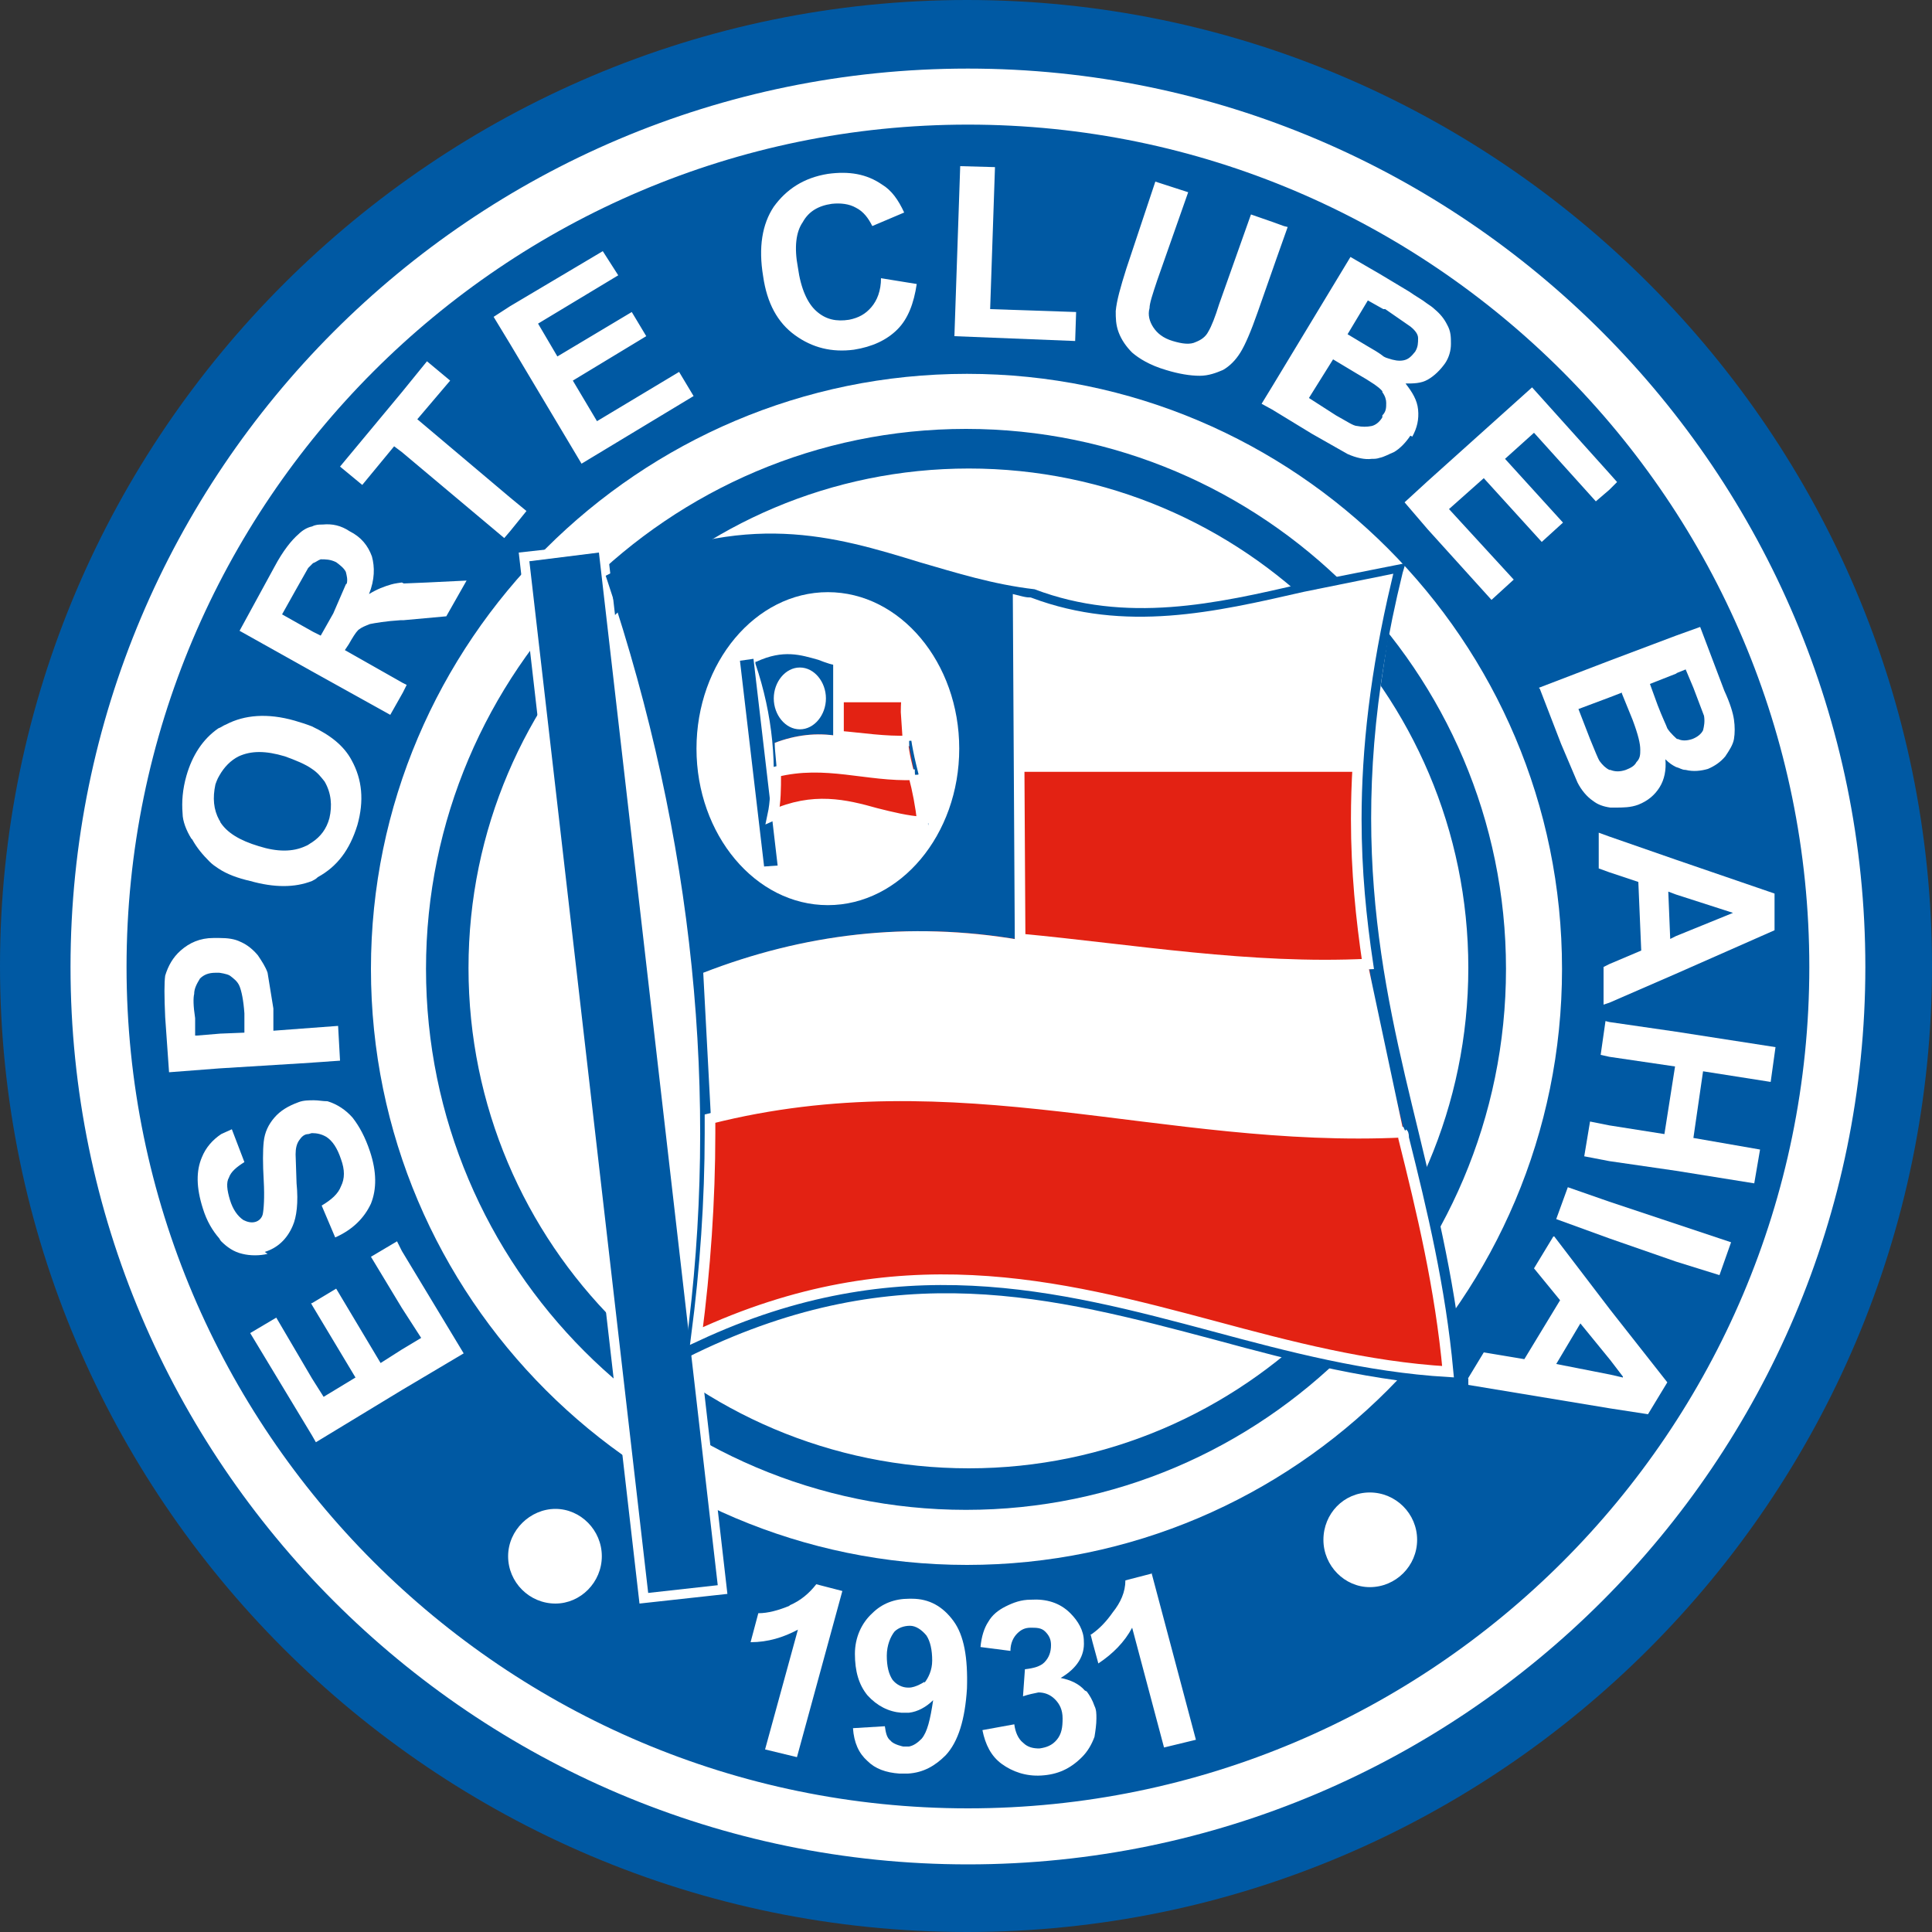 <?xml version="1.0" encoding="UTF-8"?> <svg xmlns="http://www.w3.org/2000/svg" xmlns:v="https://vecta.io/nano" viewBox="0 0 20 20"><rect x="0" y="0" width="20" height="20" fill="#333333" stroke="none"/><g fill-rule="evenodd"><path d="M10.01 20C15.52 20 20 15.51 20 10S15.51 0 10.01 0 0 4.49 0 10s4.49 10 10.01 10h0z" fill="#0059a3"></path><g fill="#fff"><path d="M.73 10.01c0 5.12 4.17 9.29 9.29 9.29s9.29-4.17 9.29-9.29-4.16-9.3-9.29-9.3S.73 4.88.73 10.01h0zm.58 0c0-4.81 3.91-8.72 8.71-8.72s8.71 3.91 8.71 8.72-3.91 8.71-8.71 8.71-8.71-3.91-8.71-8.71h0zm8.72 5.19c-2.86 0-5.18-2.32-5.18-5.18s2.33-5.17 5.18-5.17 5.17 2.32 5.17 5.17-2.33 5.18-5.17 5.18h0z"></path><path d="M3.84 10.03c0 3.4 2.77 6.17 6.17 6.17s6.16-2.77 6.16-6.17-2.76-6.16-6.16-6.16-6.17 2.77-6.17 6.16h0zm.57 0c0-3.08 2.51-5.59 5.59-5.59s5.59 2.51 5.59 5.59-2.51 5.6-5.59 5.6-5.59-2.51-5.59-5.6h0z"></path></g><path d="M6.33,6c1.96-.93,2.91.02,4.35.18,1.32.49,2.57-.08,3.77-.25-.95,3.84.41,5.57.64,8.36-2.66-.13-4.8-1.87-7.95-.33.36-2.66.06-5.34-.81-7.95h0Z" fill="#e32213"></path><g fill="#fff"><path d="M10.51 6.12v1.87h3.65l.31-2.08c-1.53.36-2.76.59-3.96.2h0zm7.82 5.08l.05-.36-1.03-.16-.69-.1-.04-.01-.05.35.09.02.68.1-.11.7-.57-.09-.2-.04-.06.36.26.05.69.1.81.13.06-.35-.69-.12.1-.69.7.11h0zm-1.67 1.24l-.43-.15-.12.33.55.2.69.24.45.14.12-.34-.57-.19-.69-.23h0zm0-3.78l-.11-.04v.37l.11.04.3.1.03.71-.33.14-.06.03v.39l.06-.02.69-.3 1.02-.45v-.38l-1.02-.35-.69-.24h0zm1.28.79l-.59.24-.06.03-.02-.49.08.03.59.19h0zm-1.86 3.35l-.2.33.27.33-.37.61-.42-.07-.2.33 1.51.25.39.06.2-.33-.59-.75-.58-.76h0zm.72 1.46l-.13-.03-.56-.11.25-.42.31.38.13.17h0zM15.67 6L15 5.27l.36-.32.6.66.22-.2-.6-.66.3-.27.64.71.14-.12.08-.08-.08-.09-.8-.89-1.08.97-.24.22.24.28.66.73.23-.21h0z"></path><path d="M15.94 7.13l.22.57.17.4c.04.08.1.15.16.19.05.04.11.06.18.07h.05c.08 0 .16 0 .24-.03.1-.04.17-.1.22-.18s.07-.18.06-.29c.04.04.07.06.11.08.04.01.06.03.1.03.08.02.16.01.23-.01.07-.03.13-.07.18-.13.04-.06.08-.12.09-.18s.01-.13 0-.2-.04-.17-.1-.3l-.25-.66-.25.09-.69.26-.73.28h0zm1.41-.16l.1-.04.08.19.11.29c.01.06 0 .11-.01.15-.02.04-.06.07-.11.09-.06.02-.11.02-.15 0h-.01s-.07-.06-.1-.11c-.01-.03-.05-.11-.1-.24l-.08-.22.28-.11h0zm-.56.21l.11.27c.06.16.08.25.08.31 0 .05 0 .09-.04.13-.02.04-.06.06-.11.08-.06.02-.11.02-.16 0h-.01c-.04-.02-.07-.05-.1-.09-.02-.03-.05-.11-.1-.23l-.12-.31.32-.12.13-.05h0zm-2.17-2.66c.05-.09.07-.18.06-.28s-.06-.18-.13-.27c.08 0 .16 0 .23-.04h0c.07-.04.13-.1.18-.17.04-.06.06-.13.06-.2s0-.13-.04-.2c-.03-.06-.07-.11-.13-.16-.02-.02-.05-.04-.08-.06-.05-.04-.11-.07-.18-.12l-.3-.18-.31-.18L13.17 4l-.11.18.11.06.41.25.37.21c.09.04.18.06.25.05.03 0 .05 0 .08-.01.05-.01.1-.04.15-.06.07-.04.13-.11.17-.17h0zm-.31-.21v.01c-.03.05-.07.08-.11.09-.05.01-.1.01-.15 0-.04 0-.11-.05-.22-.11l-.28-.18.25-.4.25.15c.14.08.23.14.26.18v.01c.03.04.04.08.04.11 0 .05 0 .09-.04.13h0zm.06-.6s-.04-.01-.06-.03c-.04-.03-.09-.06-.16-.1l-.2-.12.21-.35.16.09h.02l.26.18c.05.04.08.08.08.12 0 .05 0 .09-.03.14-.04.05-.07.08-.12.09s-.1 0-.16-.02h0zm-1.08-1.37l-.11-.04-.23-.08-.33.93c-.04.13-.08.23-.11.28-.03.06-.08.09-.13.11-.06.03-.14.02-.24-.01s-.16-.08-.2-.14-.06-.13-.04-.2c0-.05.03-.14.08-.29l.32-.91-.34-.11-.3.9c-.06.19-.1.33-.11.44 0 .07 0 .14.03.22s.08.15.14.21c.07.06.18.13.35.18.13.04.25.06.35.06.09 0 .17-.03.24-.06.07-.04.13-.1.18-.18s.11-.22.18-.42l.2-.57.11-.31h0zM6.18 4.36l-.25-.42.76-.46-.15-.25-.77.46-.2-.34.83-.5-.16-.25-.96.57-.17.11.17.28.74 1.24 1.16-.7-.15-.25-.85.51h0zm2.84-1.18c-.06.07-.13.11-.23.13-.13.02-.24 0-.34-.09-.09-.08-.16-.23-.19-.45-.04-.21-.02-.37.05-.47.06-.11.16-.17.3-.19.09-.01.18 0 .25.04.08.04.13.11.17.19l.33-.14c-.06-.13-.13-.23-.23-.29-.16-.11-.34-.14-.56-.11-.25.04-.43.16-.56.34-.12.18-.16.42-.11.72.04.28.15.48.33.61s.38.18.61.15c.19-.03.34-.1.45-.21s.17-.27.2-.47l-.37-.06c0 .13-.04.23-.1.3h0z"></path><path d="M10.3 1.73l-.36-.01-.06 1.76 1.25.05.01-.3-.89-.03.05-1.47h0zM4.32 4.34l.34-.4-.24-.2-.26.32-.64.77.23.19.33-.4.08.06 1.06.89.06-.07.17-.21-.17-.14-.96-.81h0z"></path><path d="M4.16 6.03s-.08.01-.11.02c-.07.02-.15.05-.23.1.06-.15.06-.28.03-.39-.04-.11-.11-.2-.23-.26-.09-.06-.18-.08-.28-.07-.04 0-.07 0-.11.02-.05.01-.1.04-.14.08-.07.06-.16.17-.25.34l-.36.66.75.42.81.45.13-.23.04-.08-.04-.02-.6-.34.04-.06c.04-.07.07-.12.1-.15.04-.03.07-.04.12-.06.05-.01.16-.03.32-.04h.03l.44-.04.21-.37-.41.02-.24.01h0zm-.58.02l-.13.3-.13.23-.08-.04-.32-.18.14-.25.13-.23.05-.05c.03-.01.05-.03.08-.04.05 0 .1 0 .16.03.04.03.08.06.1.1.01.04.02.08.01.12h0zm.53 6.8l-.27.16.32.53.2.31-.2.12-.22.14-.46-.77-.25.15h-.01l.01.02.45.75-.33.2-.12-.19-.37-.63-.27.16.64 1.06.04.07.89-.54.64-.38-.64-1.06-.05-.1h0zM3.23 11l.29-.02-.02-.36-.27.02-.4.03v-.23l-.06-.37c-.02-.06-.06-.12-.1-.18-.05-.06-.11-.11-.18-.14-.06-.03-.13-.04-.22-.04h-.06c-.14 0-.25.05-.34.13-.08.07-.13.16-.16.26-.01.07-.01.21 0 .43l.04.57.52-.04.97-.06h0zm-1.21-.28v-.18c-.02-.13-.02-.21-.01-.25 0-.06.03-.11.06-.16.04-.04.09-.06.16-.06h.04s.08.01.11.03c.04.03.08.06.1.11s.04.14.05.28v.2l-.25.01-.24.02h0z"></path><path d="M2.74 12.96c.13-.04.23-.13.29-.27.04-.09.06-.24.04-.44l-.01-.3c0-.06.01-.11.04-.15.02-.03.05-.06.09-.06.01 0 .03-.01.04-.01.05 0 .1.01.15.04.06.04.11.11.15.23.04.11.04.2 0 .28-.03.08-.1.14-.2.2l.14.33c.18-.08.3-.2.37-.35.06-.15.06-.33-.01-.54-.05-.15-.11-.26-.18-.35-.07-.08-.16-.14-.26-.17-.05 0-.09-.01-.14-.01s-.11 0-.16.02c-.11.04-.19.09-.25.16s-.1.15-.11.25c-.01.09-.01.23 0 .4.01.18 0 .3-.01.35-.01.04-.04.07-.08.08s-.08 0-.12-.02c-.06-.04-.11-.11-.14-.21s-.04-.18-.01-.23c.02-.06.08-.11.16-.16l-.13-.34-.11.05c-.09.06-.16.14-.2.24-.06.14-.06.31.01.53.04.13.1.23.17.31 0 0 .01.02.02.03.06.06.13.11.22.13.08.02.18.02.26 0h0zm-.75-4.27c.05.09.11.16.18.23.03.03.06.05.09.07.09.06.2.1.33.13.25.07.46.07.64 0 .02-.01.04-.02.06-.04.2-.11.33-.28.41-.54.07-.25.05-.47-.06-.67-.08-.15-.22-.26-.41-.35-.05-.02-.11-.04-.18-.06-.28-.08-.52-.06-.71.04-.03.01-.05.03-.08.04-.16.11-.27.28-.33.49-.04.14-.05.27-.04.39 0 .08.04.18.09.26h0zm.24-.57s.02-.06.04-.09c.05-.09.12-.16.2-.2.13-.06.28-.06.48 0 .11.04.21.08.28.13.06.04.09.08.13.13.07.12.08.25.05.38-.03.11-.09.19-.18.25-.02.01-.04.03-.07.04-.13.06-.29.06-.48 0-.2-.06-.33-.14-.4-.25 0 0 0-.01-.01-.02-.06-.11-.07-.23-.04-.37h0zm9.69 8.17l-.27.07c0 .12-.05.23-.13.33-.07.1-.14.17-.21.22 0 0-.01.01-.02.01l.02.08.06.22c.15-.1.27-.22.35-.37l.33 1.24.33-.08-.46-1.73h0zm-.69 1.21c-.06-.07-.15-.11-.25-.13.17-.1.25-.23.24-.38 0-.11-.06-.21-.14-.29-.11-.11-.25-.15-.41-.14-.1 0-.18.03-.26.07s-.14.09-.18.16c-.04.06-.07.15-.08.26l.31.04c0-.08.03-.14.07-.18s.08-.06.14-.06.11 0 .15.04.06.08.06.14c0 .07-.02.13-.07.18-.04.04-.11.06-.2.07l-.02.28c.06-.02.11-.03.16-.04.06 0 .12.02.17.07s.08.11.08.2-.01.16-.06.22-.11.08-.18.09c-.06 0-.12-.01-.17-.06-.05-.04-.08-.11-.09-.19l-.33.06c.03.15.09.27.2.35s.25.13.41.12c.17-.01.3-.07.42-.19.06-.06.1-.13.13-.21.01-.06.02-.13.02-.19 0-.05 0-.09-.02-.13-.02-.06-.05-.11-.08-.15h0z"></path><path d="M9.45 16.55h-.04c-.15 0-.28.05-.38.15-.11.1-.18.25-.18.42 0 .18.04.32.13.43.1.11.22.17.35.18h.08c.09-.01.18-.06.25-.13-.03.2-.06.33-.12.4-.04.04-.08.07-.13.08h-.06s-.1-.02-.13-.06c-.04-.03-.05-.08-.06-.15l-.33.02c.01.15.06.26.15.34.08.08.19.12.33.13h.09c.16-.01.28-.08.39-.19.13-.14.2-.37.22-.69.01-.32-.03-.55-.14-.7s-.25-.23-.43-.23h0zm.12.86s-.09.06-.16.06H9.4c-.06 0-.12-.03-.16-.08-.04-.06-.06-.14-.06-.25s.04-.2.08-.25c.04-.04.1-.06.16-.06h0c.06 0 .12.04.17.1.04.06.06.15.06.26 0 .1-.04.18-.08.23h0z"></path><path d="M8.18 16.62c-.12.05-.23.08-.33.08l-.08.3c.18 0 .34-.05.49-.13l-.34 1.24.33.08.47-1.72-.27-.07c-.07.09-.16.17-.28.22h0zm6-.19c.27 0 .49-.22.49-.49s-.22-.49-.49-.49-.48.22-.48.49.22.49.48.49h0zm-8.43.17c.26 0 .48-.22.48-.49s-.22-.49-.48-.49-.49.22-.49.49.22.49.49.49h0zm.43-10.97l-.81.09L6.62 16.6l.91-.1L6.28 5.61l-.1.02h0z"></path></g><g fill="#0059a3"><path d="M15.16 14.27c-.08-.92-.28-1.74-.47-2.53-.39-1.6-.8-3.25-.17-5.81l.03-.1-.1.02-.96.19c-.9.21-1.83.42-2.78.06h0c-.43-.05-.81-.17-1.19-.28-.88-.27-1.8-.55-3.19.11l-.06.03.02.06c.89 2.66 1.16 5.33.81 7.92l-.02.13.12-.06c2.09-1.01 3.69-.59 5.38-.14.81.22 1.65.44 2.54.48h.08v-.08h0zm-2.57-.54c-1.61-.43-3.28-.87-5.36.1.09-.7.14-1.4.14-2.1v-.15c0-.5-.03-1.01-.08-1.51 1.03-.4 2.12-.54 3.28-.34l-.02-3.5.12.02c.99.36 1.94.15 2.85-.06l.84-.17c-.22.93-.31 1.74-.31 2.47 0 .54.05 1.03.12 1.5.09.61.23 1.18.37 1.74 0 .02 0 .04.01.05.19.76.38 1.55.46 2.42-.84-.05-1.64-.26-2.42-.47h0z"></path><path d="M5.48 5.81l1.23 10.68.72-.08L6.2 5.72l-.72.09h0z"></path></g></g><path d="M14.53 11.72c-2.49.12-4.61-.79-7.18-.14v.15c0 .7-.05 1.41-.14 2.1 2.08-.97 3.75-.53 5.36-.1.78.21 1.58.42 2.42.47-.08-.87-.27-1.66-.46-2.42 0-.02 0-.04-.01-.05h0zm-.37-1.74c-.07-.47-.12-.96-.12-1.5 0-.73.09-1.54.31-2.47l-.84.17c-.92.21-1.86.43-2.85.06-.04 0-.08-.01-.12-.02l.02 3.5c1.17.11 2.38.32 3.6.26h0z" fill="none" stroke="#fff" stroke-miterlimit="2.61" stroke-width=".11"></path><g fill-rule="evenodd"><path d="M14.53 11.72l-.37-1.74c-1.22.06-3.6-.25-3.6-.25-1.16-.2-2.25-.06-3.28.34l.08 1.51c2.57-.65 4.69.26 7.18.14h0zM8.57 9.37c-.75 0-1.36-.73-1.36-1.62s.61-1.62 1.36-1.62 1.36.73 1.36 1.62-.61 1.62-1.36 1.62h0z" fill="#fff"></path><path d="M7.83,6.87c.39-.19.58,0,.87.04.26.1.51-.02.75-.05-.19.77.08,1.11.13,1.67-.53-.03-.96-.37-1.59-.07.07-.53.01-1.07-.16-1.59h0Z" fill="#e32213"></path><path d="M8.67 6.9v.37h.73l.06-.42c-.31.07-.55.12-.79.04h0zm-.87-.1l-.16.02.25 2.17.18-.02-.25-2.17H7.8h0z" fill="#fff"></path><g fill="#0059a3"><path d="M9.6 8.53c-.02-.18-.06-.35-.09-.51-.08-.32-.16-.65-.03-1.16v-.02h-.02c-.06 0-.13.02-.19.04-.18.04-.37.08-.56.01h0c-.09 0-.16-.03-.24-.06-.18-.05-.36-.11-.64.02h-.01v.02c.18.53.23 1.07.16 1.58v.03L8 8.47c.42-.2.74-.12 1.08-.03.16.04.33.09.51.1h.02v-.02h0zm-.52-.11c-.32-.09-.66-.17-1.07.02.02-.14.03-.28.03-.42v-.03c0-.1 0-.2-.02-.3.21-.08.42-.11.66-.07v-.7h.02c.2.07.39.03.57-.01.06-.01.11-.03.17-.03-.04.19-.06.35-.06.49 0 .11 0 .21.02.3l.07.35v.01c.04.15.08.31.09.48-.17-.01-.33-.05-.48-.09h0z"></path><path d="M7.66 6.84l.25 2.13.14-.01-.25-2.14-.14.02h0z"></path></g></g><path d="M9.47 8.02c-.5.02-.92-.16-1.44-.03v.03c0 .14 0 .28-.03.42.42-.19.75-.11 1.07-.02.16.04.32.08.48.09-.02-.17-.05-.33-.09-.48v-.01h0zm-.07-.35l-.02-.3c0-.15.02-.31.06-.49-.06 0-.11.02-.17.03-.18.04-.37.09-.57.01h-.02v.7c.24.02.48.06.73.05h0z" fill="none" stroke="#fff" stroke-miterlimit="2.61" stroke-width=".11"></path><path d="M9.47 8.02c-.03-.11-.06-.23-.07-.35-.24.01-.72-.05-.72-.05-.23-.04-.45-.01-.66.07 0 .1.02.2.02.3.51-.13.94.05 1.44.03h0zm-1.19-.47c-.15 0-.27-.15-.27-.32s.12-.32.27-.32.27.15.27.32-.12.32-.27.32h0z" fill-rule="evenodd" fill="#fff"></path></svg> 